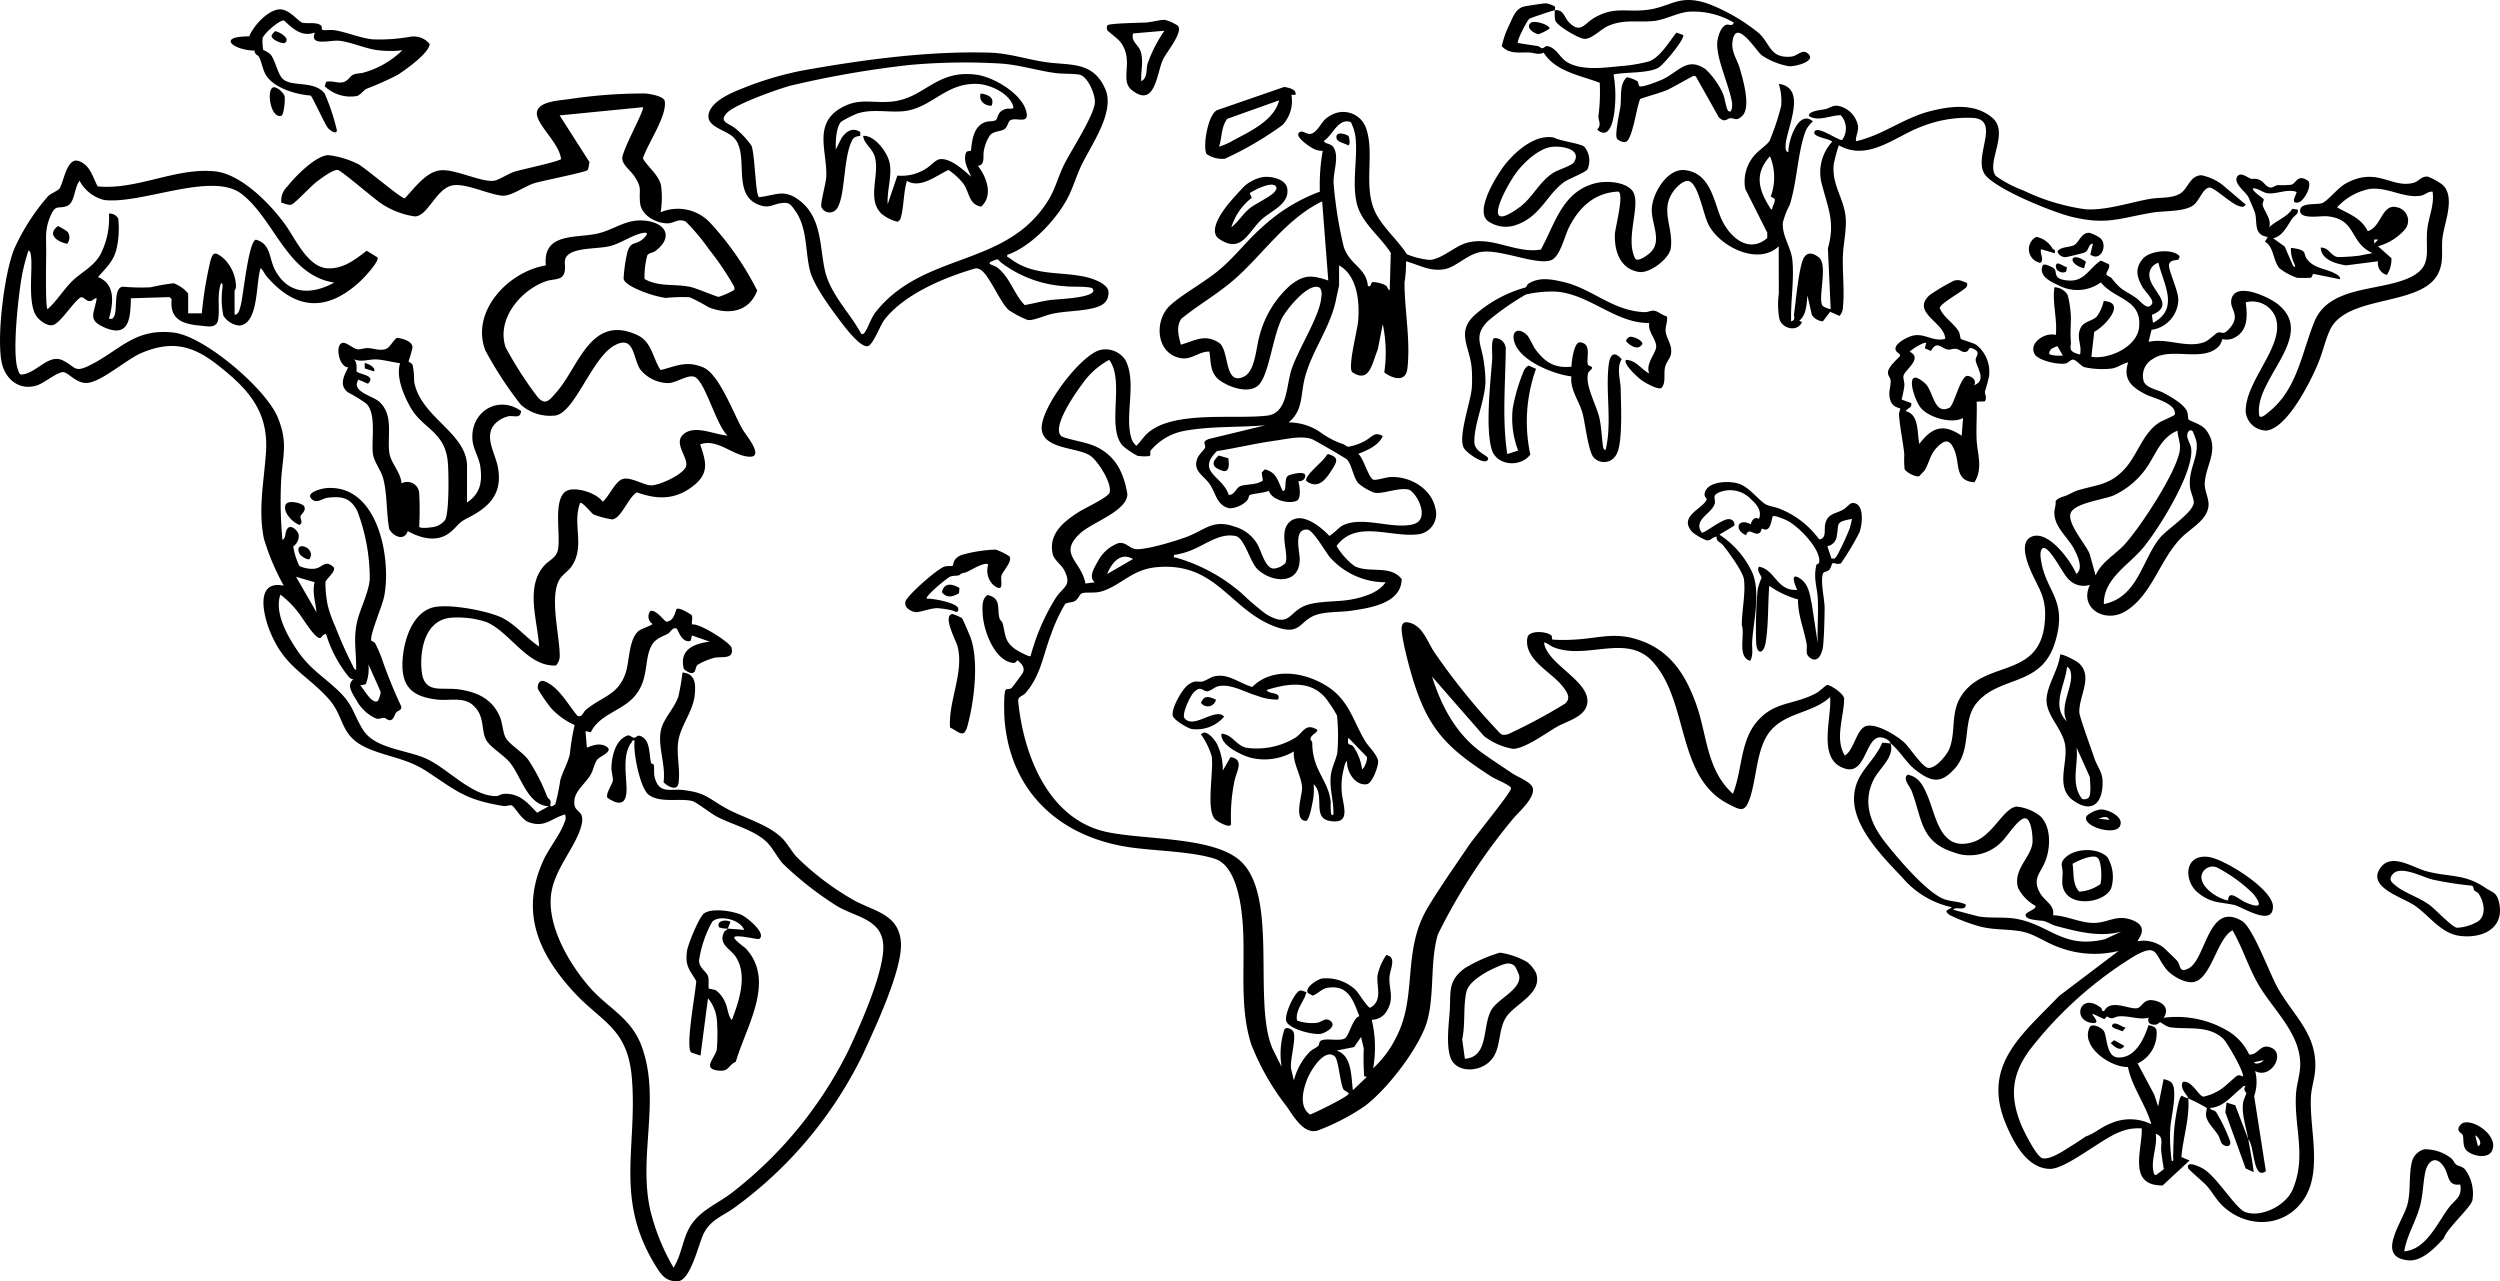 <?xml version="1.0" encoding="UTF-8"?> <svg xmlns="http://www.w3.org/2000/svg" xmlns:xlink="http://www.w3.org/1999/xlink" width="300" height="153.752" viewBox="0 0 300 153.752"><defs><clipPath id="clip-path"><rect id="Rectangle_692" data-name="Rectangle 692" width="300" height="153.752" fill="none"></rect></clipPath></defs><g id="Groupe_913" data-name="Groupe 913" transform="translate(37 25)"><g id="Groupe_912" data-name="Groupe 912" transform="translate(-37 -25)" clip-path="url(#clip-path)"><path id="Tracé_1070" data-name="Tracé 1070" d="M1489.187,197.09c-.09-.074-.149-.289-.328-.4-2.8-1.78-2.313,4.206-5.085,3.439-3.539-.979-1.633-6.056-1.878-8.606-2.071,1.928-5.252,1.823-7.124,4.017-1.758,2.06-1.643,5.737-2.551,8.263-.583,1.621-1.115,1.27-2.512.56-6.3-3.2-4.707-12.275-9.113-17.1-3.118-3.417-7.922-.144-11.878-1.721-.428-.171-.718-.5-1.149-.57.306,2.632,5.691,4.67,5.173,7.379-.3,1.58-2.42,2.046-3.646,2.751-1.3.748-3.8,2.595-5.23,2.635a7.822,7.822,0,0,1-3.509-1.54l-6.223-7.129c1.1,3.519,2.873,6.873,5.912,9.079,1.174.852,2.494,1.7,3.7,2.523.644.441,2.328,1.059,2.48,1.79.253,1.214-1.688,2.829-2.426,3.734a70.121,70.121,0,0,0-8.968,13.807c-.964,3.265-.385,7.157-1.273,10.361-.878,3.17-4.9,8.358-7.568,10.291a26.443,26.443,0,0,1-5.621,2.9c-1.7.458-2.892-1.814-3.743-2.985a29.435,29.435,0,0,1-4.21-7.423c-1.527-4.852-.571-10.153-1.065-15.156-.215-2.179-.859-6.269-3.27-7.053-2.841-.924-7.325-.939-10.387-1.411-8.277-1.274-14.083-6.6-14.851-15.134-.052-.581-.163-3.554.159-3.775.16-.109.446.011.672-.184.109-.094,1.338-1.754,1.378-1.865.237-.663-.2-1.046-.657-1.464l-.349.33c-2.348-.054-3.725-3.835-3.833-5.813-.043-.789-.156-1.88.578-2.344,1.7.4,1.107,1.587,1.434,2.789.059.218.314.387.374.609.374,1.379.193,2.144,1.5,3.09.243.176,1.695.986,1.856.846a25.69,25.69,0,0,1,3.048-7.031c.911-1.339,1.953-1.412.978-3.3-.322-.624-1.211-1.212-1.368-1.909-.558-2.475,1.382-3.952,3.192-5.1.634-.4,3.465-1.726,3.63-2.278.325-1.085-1.346-3.722-2.265-4.395-1.448-1.061-5.6-.758-5.873-3.152-.278-2.468,4.562-8.846,6.925-9.549a2.84,2.84,0,0,1,3.1,1.171c1.41,2.606-.087,6.566.7,9.293a1.9,1.9,0,0,0,.626,1.01c.486-.463.807-1.014,1.307-1.476,3.055-2.813,10.475-1.665,14.4-2.145,2.469-.3,2.26-3.6,2.928-5.592.816-2.436,3.47-6.5,3.57-8.722a1.407,1.407,0,0,0-.16-1c-1.257-.88-3.991,2.543-4.52,3.53-1.157,2.162-1.6,6.9-2.858,8.12-1.144,1.11-3.537.263-4.675-.581-1.171-.869-1.025-2.136-1.231-3.44-1.309-.016-2.128,1.044-3.484.78-2.967-.577-3.166-4.583-1.188-6.354,1.632-1.462,4.151-2.761,5.987-4.336s3.227-3.445,5-5a20.815,20.815,0,0,1,6.943-4.281,23.509,23.509,0,0,1,.345-4.9,2.22,2.22,0,0,1-1.024-.207c-.435-.2-2.479-1.521-1.768-2.012.561-.387,1.009.712,1.914-.135.765-.716.787-1.4,2.018-2a2.92,2.92,0,0,1,3.985,1.434c1.227,3.064-.375,7.2,1.236,10.4.858,1.707,2.7,3.3,3.746,4.938a9.557,9.557,0,0,0,2.731.675c1.421-.1,2.893-1.541,4.252-1.987,3.1-1.019,6,1.271,9.089.743,1.7-3.082,2.546-6.913,6.484-7.946,1.264-.332,3.407-.227,4.377.753,1.4,1.416-.845,5.69.441,8.242.266.527,1.445-.343,1.758-.617,1.544-1.354.248-3.425.244-5.165-.005-1.892,1.825-5.041,3.977-4.8,2.961.337,3.41,3.453,4.261,5.583.9,2.259,3.269,4.573,5.617,2.578l.006-.658-2.636-5.234a4.807,4.807,0,0,1,1-3.927c.433-.586,1.689-1.433,1.913-1.856a29.7,29.7,0,0,0,1.392-4.178,6.994,6.994,0,0,0-.284-2.66c3.922.561.188,6.6.9,8.031.038.076.214.207.247.161-.028-1.359,1.224-5.181,2.948-3.687a3.193,3.193,0,0,0-1.029,1.589c-.831,2.576-.892,5.684-1.747,8.412a9.447,9.447,0,0,0-.828,2.125c-.137,1.631,1,2.956,1.146,4.589.217,2.418-.235,4.872-.16,7.289.618-.216.3-.536.351-.877.211-1.429.58-5.829,1.211-6.816.467-.731,1.187-.455,1.773.016,1.156.927-.223,5.113.474,5.835a2.39,2.39,0,0,0,.94.368l-.334-7.3c.882-3.052.035-4.8-.674-7.5a5.438,5.438,0,0,1,1.169-5.269c0-.333-2.254-.548-2.126-1.144.212-.987,2.829,1,3.341.912a2.353,2.353,0,0,0-.173-2.975c-1.238.015-2.731.817-3.826.092,0-.628,1.419-.681,1.969-.817.721-.178.929-.572,1.806-.334a3.034,3.034,0,0,1,2.119,2.313c.1.7-.287,1.219-.238,1.873,3.181-.708,5.693-2.777,8.858-3.595,2.487-.643,5.431-1.006,7.528.8,2.065,1.783-.828,5.393.4,6.97a14.471,14.471,0,0,0,3.334,1.746,24.853,24.853,0,0,0,7.423,2.243c2.457.165,5.288-.81,7.728-1.242,1.191-.211,2.768-.024,3.722-.7.9-.643,1.093-2.085,2.461-2.143a6.507,6.507,0,0,1,2.492,1.121l2.828,2.411c-.285.393-.569.25-.939.122-.835-.287-2.878-2.194-3.386-2.171-.833.038-1.224,1.6-1.982,2.134-1.119.791-3.455.631-4.869.866-3.933.654-5.457,1.52-9.633.527-2.318-.551-8.951-3.238-10.409-4.993-1.671-2.011,1.915-6.612-1.464-6.893a14.871,14.871,0,0,0-6.312,1.074c-3.111,1.181-6.361,4.186-9.831,2.209a17.537,17.537,0,0,0-.611,2.257c-.275,2.525,1.276,4.152,1.435,6.5.1,1.537-.3,3.088-.342,4.588-.059,1.92.209,4.224.006,6.069a1.6,1.6,0,0,1-.408,1.062l-1.125-.5-.868,1.146a1.705,1.705,0,0,1-1.327-.764l-.53-2.335c-.113,1.053-.1,2.306-.984,3.031l.328.16c-.555,1.253-2.4.811-2.716-.4a9.738,9.738,0,0,1-.064-3.035c0-1.886-.015-3.775-.008-5.66-2.464,2.361-7.015.055-8.384-2.51-.665-1.246-1.152-4.445-2.171-5.2-.666-.494-1.672.551-2.059,1.077-1.7,2.312.016,4.363-.343,6.866-.182,1.268-2.505,3.035-3.792,2.851-2.251-.322-2.976-2.467-2.919-4.482.021-.765,1.178-4.993.391-5.165-2.83.145-4.649,1.859-5.88,4.264-.554,1.083-1.08,3.637-2.231,3.994-1.756.546-5.73-1.251-8.091-1.044-1.851.163-3.192,1.906-4.759,2.122-1.733.239-2.913-.547-4.491-.968a13.859,13.859,0,0,1-.179,2.538c0,3.379.737,6.938.346,10.327-.2,1.729-1.812,1.2-2.774.464a16.584,16.584,0,0,0-.181-5.792l-.607,3.076c-.652,1.467-.931,4.161-3.084,2.664-.5-.731.65-5.005.741-6.154.182-2.29-.1-5.391-2.292-6.633v2.376c0,.085-.283,1.285-.347,1.619-.66,3.465-2.964,6.253-3.8,9.638-.473,1.917-.174,3.815-1.917,5.209a6.733,6.733,0,0,1,3.817,1.182,9.934,9.934,0,0,0,2.687,1.406c.212.057.42.295.661.334a6.354,6.354,0,0,0,1.905-.65c.966-.486,1.214-1.241,2.236-.629-.5,1.126-1.857,1.71-2.949,2.129.649.472,1.28,3.071,1.883,3.116.449.034,1.426-.3,1.969-.33,2.32-.136,4.91,1.336,5.414,3.756a2.463,2.463,0,0,1-2.139,3.123c-3.266.372-7.406-1.78-9.722,1.391a8.274,8.274,0,0,0,2.152,2.41c1.78.912,4.271-.2,5.66,1.558-.041,2.9-3.712,3.451-5.982,3.789-1.274.19-2.81.117-4,.427-2.389.625-1.936,2.711-5.231,1.481-5.423-2.024-7.043-7.764-14.173-7.122-2.959.267-4.118,2.052-6.478,2.862-.98.337-1.906.068-2.51.276-.266.091-.451.72-.866.937-.387.2-.84.121-1.14.335a19.894,19.894,0,0,0-1.667,3.577c-1,2.571-1.258,5.067-3.148,7.175-.252.281-.794.349-.832.82.6,6.375,3.52,14.151,10.459,15.755,4.337,1,12.586.551,16,3.33,4.961,4.032,1.592,17.192,4.1,22.768l1.061,2.132a9.589,9.589,0,0,1,.326-4.467c.214-.418.92-.054,1.068.21.43.769-.448,3.5-.25,4.511l.331,1.384a7.537,7.537,0,0,1,1.888-3.438c.254-.264.754-.46,1.016-.705.146-.136.123-.444.248-.568.487-.486,2.321.063,2.968-.354.522-.336.941-2.455,1.734-2.654-.749-1.926-1.317-3.807-3.827-3.41-.694.11-1.149.721-1.781.941l-.573-.327c-.395-.671,1.147-1.628,1.726-1.733a5.123,5.123,0,0,1,3.98,1.35c.423.389,1.471,2.236,1.807,2.151,1.529-.912.678-2.584.854-3.907a6.98,6.98,0,0,1,1.039-2.405c1.334.216.423,1.742.385,2.686-.058,1.455.592,2.494-.286,3.97a2.113,2.113,0,0,1-1.839,1.115,14.266,14.266,0,0,1,.168,5.814,12.315,12.315,0,0,0,2.705-3.6c2.664-4.952.74-10.366,3.778-15.556,1.348-2.3,3.413-5.222,4.947-7.506.679-1.011,5.049-6.359,5.1-6.872.022-.23-.1-.253-.25-.361-.571-.411-1.564-.761-2.242-1.2-5.322-3.446-7.51-5.7-9.37-11.93-.338-1.129-1.4-5.025-1.229-5.972.069-.389.264-.568.657-.518,1.808.228,2.379,2.3,3.271,3.626a78.851,78.851,0,0,0,7.457,9.256c.546.566.53.742,1.363.543a64.638,64.638,0,0,0,6.832-3.656c.767-.652.26-1.376-.251-2.046-1.326-1.739-4.75-3.279-4.251-5.9.171-.9,2.3-.747,2.842-.263.182.162.019.467.194.516a20.519,20.519,0,0,0,2.773-.013c2.519-.14,4.438-.826,7-.116,4.116,1.14,6.087,4.084,7.46,7.942,1.306,3.673,1.209,7.821,4.384,10.69,1.094-2.685.871-6.08,2.707-8.434,2.168-2.779,4.655-2.139,7.422-3.72.256-.146,1.058-.9,1.174-.907.378-.031,2.071,1.059,2.05,1.687-.04,2.193-1.15,4.806.083,6.783,1.091-.639,1.4-3.171,2.532-3.529,1.247-.4,3.784,1.176,4.684,2.051.562.546,2.112,2.893,2.785,2.961.909.091,2.265-1.548,2.564-2.35.825-2.215.012-4.421,1.609-6.584,2.981-4.039,9.3-1.808,9.828-8.687.233-3.039-.818-3.871-1.828-6.359-.418-1.031-1.2-3.285.346-3.807,1.971-.665,4.595,2.928,5.255,4.516.864-.633.184-2.075-.189-2.843-.74-1.521-2.41-2.683-2.447-4.445-.009-.4.2-1.079.154-1.283-.094-.385.726-.669,1.083-.77.411-.117,1.027-.524,1.6-.7,2.382-.711,3.9-.636,5.691-2.666,1.513-1.713,2.075-4.164,4.046-5.457.29-.19,1.846-.837,1.871-.95.288-1.362-2.566-1.974-3.461-2.428-1.669-.847-2.8-1.788-2.123-3.856-.7.17-1.207.614-1.957.745a10.068,10.068,0,0,1-3.3-.162c-.409-.126-.982-.911-1.383-.91-.267,0-.525.379-.852.457-.864.2-3.3-.342-3.734-1.114-.755-1.359,1.3-2.68,2.539-2.293.208-1.917-.447-3.886-.158-5.731a1.923,1.923,0,0,1,1.588.94,12.369,12.369,0,0,1,.378,2.571c.02,1.107-.093,1.783,0,2.964.059.748-.425,1.164.9,1.544.3.087.218-.045.243-.241.117-.937-.495-1.829.034-2.912.375-.768,1.38-.8,1.929-1.348a4.8,4.8,0,0,0,.835-1.869c2.812.152.11,3.073-1.138,3.7l-.339,2.992c2.075.361,5.466-1.174,5.72-3.508.375-3.441-2.93-3.324-4.582-5.42a4.782,4.782,0,0,1-5.089.344c-.961-.432-2.427-1.12-1.885-2.385.142-.32,1.27.278,1.357.372.427.46-.16,1.157,1.307,1.4,2.332.38,2.715-1.295,4.31-2.351l.956.444c.23.363-.347.98-.3,1.193s.493.3.649.5c1.241,1.585,1.473,1.329,3,2.408.439.311,1.333,1.6,1.838.627.238-.457-.848-1.469-1.142-1.979-.682-1.188-.951-2.222.013-3.384.8-.966,3.361-1.265,4.316-.448.245.21.035.3-.034.54-.421.074-1.041.063-1.121.607-.091.62,1.071,2.982,1.116,4.144a3.723,3.723,0,0,1-3.21,3.663l-.355,1.446c2.187-.514,4.539.8,6.673.039.558-.2,1.4-1.1,1.634-1.158.539-.133.606.383,1.358-.439,1.443-1.576.119-2.318.246-3.379.289-2.423,4.4-.513,5.544.377,4.864,3.781-2.818,9.035-2.186,13.328.094.635.959-.2,1.226-.416,3.374-2.727,3.9-7.138,5.415-10.806,1.756-4.253,7.62-3.6,11.217-5.168,3.005-1.31,2.082-3.057,2.3-5.729.128-1.569.9-3.042.652-4.672-.545-.06-.9.4-1.4.481-2.116.339-3.984-1.092-6.2-.8a7.153,7.153,0,0,0-3.861,2.2c1.447.814,2.886,1.26,3.681,2.857,1.666-.5,1.681-3.369,3.531-2.862a1.645,1.645,0,0,1,.814,2.789,6.709,6.709,0,0,1-3.113,1.887l1.61,1.423a3.489,3.489,0,0,1-.544,2.012,1.446,1.446,0,0,1-1.068-1.634l-3.849.491c-1.223-.209-2.931-.656-3.03-2.129.943-.075,1.192.995,2.056,1.136a25.25,25.25,0,0,0,2.593-.174l1.575-.306c-2.848-1.276-1.846-4.1-5.491-4.424-.761-.067-3.312.437-3.2-.732.089-.937,1.982-.622,2.622-.835s1.914-1.851,2.871-2.373c3.766-2.053,5.466.635,8.12-.073.611-.163.932-.817,1.7-.741a6.816,6.816,0,0,1,1.846,1.036c1.513,1.557.08,4.625-.088,6.438-.131,1.411.179,2.607-.43,3.994-1.856,4.222-11.026,2.577-13.058,6.932-.557,1.193-.883,2.712-1.415,3.992-.881,2.123-3.672,7.772-6.188,8.078a2.5,2.5,0,0,1-2.509-2.223c-.116-3.818,4.968-8.14,3.509-11.538a3,3,0,0,0-3.508-1.621c.236,1.725.281,3.587-1.618,4.364a2.16,2.16,0,0,1-1.176.045,3.274,3.274,0,0,1-.332.74c-1.811,2.176-5.848.122-8.022,1.645a2.306,2.306,0,0,0-1.121,2.577c.2.893,1.687,1.1,2.429,1.5.859.466,2.471,1.352,2.817,2.262.109.287.094.84.153.913.182.222,1.6.543,2.172,1.349,1.663,2.326-.219,4.207-.217,6.479,0,.713.443,1.619.457,2.294.036,1.814-1.977,2.835-3.1,3.913-2.753,2.645-3.615,7.024-6.894,9-2.426,1.461-5.582-.36-4.246-3.179a2.487,2.487,0,0,1-2.542-.654c-.673-.582-2.282-4.014-3.105-3.771-.4.328-.284,1.055-.211,1.517.606,3.813,3.227,4.7,1.681,9.788-1.63,5.361-6.539,3.969-9.341,7.208-1.927,2.226-.556,5.55-2.7,7.952-1.65,1.85-2.79,1.633-4.645.214-1.2-.916-1.857-2.257-3.059-3.249.489,1.675-1.292,2.936-2,4.312-1.407,2.746-.412,5.315,1.346,7.562,1.439,1.84,5.008,6.075,7.092,6.835.851.311,1.74.249,2.57.627a.373.373,0,0,1-.274.461c-.356.113-1.046-.161-1.2.19l3.047.8c1.4.226,2.974.042,4.333.254,4.117.644,5.713,3.7,10.812,2.472l1.959-.906c-2.609.7-5.219,0-7.772-.667-.525-.138-1.024-.467-1.523-.607-.322-.09-2.321-.074-2.172-.771.076-.354,1.422-.673,1.144-1.067a5.058,5.058,0,0,1-2.054-2.126c-.651-2.181,1.476-3.6,1.713-5.346.084-.622-.09-3-.879-3.019s-2.178,2.218-2.785,2.795a5.372,5.372,0,0,1-5.864,1.262c-3.949-1.28-3.7-4.047-4.96-7.328-.25-.652-1.119-1.442-.484-1.969,1.3.28,1.779,1.17,2.286,2.3,1.158,2.572,1.522,6.983,5.492,5.813,2.413-.711,3.606-3.952,5.238-4.279a5.4,5.4,0,0,1,2.9,1.143c1.3,1.265,1.241,3.628.677,5.229-.552,1.57-1.729,2.236-.685,4.036.556.958,1.778,1.43,1.542,2.636,1.631.044,3.234.918,4.86.92,1.747,0,2.754-1.058,4.639-.343,2.238.848.533,2.435.658,2.535a3.971,3.971,0,0,1,3,.685c.189.13,1.625,1.524,1.754,1.687.431.545.178,1.511,1.366.884,2.109-1.113,2.32-8.1,6.388-5.688,1.338.792,3.328,6.351,4.338,8.115,1.909,3.334,4.758,5.54,4.449,9.8-.072.989-.434,2.095-.5,3.109-.231,3.78,1.379,8.786-.744,12.2-2.216,3.564-6.838,3.787-9.822,1-.751-.7-1.288-1.71-1.96-2.464-.343-.385-2.152-1.92-2.2-2.063-.328-1.034,1.421-.183,1.776.028,1.707,1.013,3.92,4.827,5.1,5.225,1.961.662,4.832-.819,5.643-2.7,1.715-3.978.143-7.554.414-11.547.071-1.04.46-2.238.5-3.272.138-3.923-3.322-6.788-5.114-9.973-1.153-2.05-1.834-4.3-3.007-6.337-1.863.987-2.521,5.731-4.621,6.2-1.031.228-2.679-.732-3.322-1.526-1.445-1.785-.991-3.143-3.755-1.625a46.761,46.761,0,0,0-12.7,11.388c-2.143,2.973-2.329,5.584-.944,8.944.312.758,1.853,3.872,2.577,3.988,1.087.174,2.924-1.223,3.853-1.753l1.3-.872c1.024-.336,1.836-1.11,2.837-1.5a5.772,5.772,0,0,1,5.027.028c-.687-2.408-2.324-4.462-2.8-6.867-2.06.079-5.687-2.405-4.616-4.723.288-.624,1.44.01,1.692.357.454.625.262,3.133,1.707,3.222,2.095.128,3.158-2.259,3.684-3.878.781.177,1.032.317.972,1.135a3.97,3.97,0,0,1-2.278,3.464l1.994,3.741.465,1.42.656-3.276a2.269,2.269,0,0,1,.882.345c.906.793,0,4.234-.072,5.465a19.354,19.354,0,0,0,.172,4.02c.285.039.155-.373.162-.571.041-1.156.046-2.464.166-3.6.053-.512.463-3.645.9-3.669a2.2,2.2,0,0,0,.74.308c-.1-.465-1.033-1.079-.655-1.966,1.086-.269,1.928,1.759,2.5,1.765a6.089,6.089,0,0,0,1.97-.815c.626-.361,1.782-1.563,2.087-1.7.282-.125.4.01.647.091.291-.314-1.848-4.042-2.31-4.488-1.8-1.738-4.362-1.094-6.443-1.421-.435-.068-1.064-.593-1.155-.591s-.292.249-.5.276c-.627.078-1.066-.159-.892-.821-1.146.276-2.25-.239-3.526-.169-.6.033-.781.5-1.468,0l-.316.343-1.406-.661c-.158.156,1.13,1.241-.041,1.117-2.486-.265-1.5-3.776,1.021-1.844.191.146.073.508.411.4.78-1.463,2.911-.19,3.926-.325.632-.084.721-1.128,1.931-.955,1.149.165,2.046.951,1.272,2.1a12.019,12.019,0,0,1,7.483,1.449,6.51,6.51,0,0,1,2.783,2.96c.969.1,1.293-1.1,2.227-.939,2.4.4.534,4.009-1.513,2.922a5.077,5.077,0,0,1-.116,3l1.407,9.014c-1.575,1.158-1.341-3.069-2.112-3.824.23,1.306.5,2.613.654,3.932l-.963-.428-2.442-6.741.144-1.172,1.042.32,1.564,4.089c-.252-1.429-.828-3.039-.613-4.463a7.914,7.914,0,0,1,.387-1.026c-.009-.183-.473-.461-.1-.9-.282-.074-.328.113-.493.243-1.132.892-2.182,2.31-3.766,2.379.066.3.474.22.73.5a21.1,21.1,0,0,1,1.7,3.558c.082.731-.7.615-1.028.194-.165-.21-.243-.7-.451-1.023-.472-.726-1.336-1.487-1.438-2.346-.035-.294.14-.786.082-.89a23.443,23.443,0,0,0-2.217-1.138,8.411,8.411,0,0,1,0,1.555c-.125,1.816-.668,3.667-.818,5.488l.98.41-3.233,3c-4.231.02-2.444-4.2-2.5-6.846a5.807,5.807,0,0,0-2.734.463c-2.117.818-6.4,4.434-8.3,4.392-2.7-.06-4.282-3.056-5.216-5.235-3.073-7.166,1.864-10.841,6.332-15.517l7.131-5.4a12.048,12.048,0,0,1-7.293-.49c-1.293-.462-2.62-1.386-3.845-1.726-1.648-.458-3.571-.239-5.374-.688a20.826,20.826,0,0,1-3.7-1.381c-.158-.1-.488-.317-.433-.547l.654-.41a10.762,10.762,0,0,1-5.982-3.6c-2.33-2.443-5.867-6.019-5.769-9.542.083-3.017,2.334-4.112,3.388-6.611Zm-60.135-54.4.131-4.471c-1.248-1.968-3.608-3.671-4.11-6.048-.552-2.618.163-5.352-.133-7.9a5.783,5.783,0,0,0-.552-1.742c-1.52-.556-2.179,1.594-3.2,2.218-.124.358.758.324,1.066.736.848,1.136-.076,3.185.077,4.511a49.306,49.306,0,0,0,1.2,7.485c.714,2.22,2.7,2.479,2.9,4.716.462.156.29-.383.591-.48a3.834,3.834,0,0,1,1.533.4c.295.2.219.539.495.568m46.183-10.95-.456-.283a6.632,6.632,0,0,0-.092-4.823c-1.959,2.143-1.331,4.1.08,6.309.208.214.181-.1.24-.251.085-.215.349-.76.229-.952m-53.555,9.8-.735-9.5c-4.349,2.128-7.007,6.267-10.492,9.334-2,1.758-4.333,3.075-6.395,4.747-.676.975-.324,2.087-.071,3.123,1.684-.472,2.88-1.339,4.572-.232,1.3.85.575,5.188,2.963,4.082,1.4-.65,1.47-3.4,1.885-4.833a12.227,12.227,0,0,1,3.7-6.131c1.686-1.327,2.583-1.247,4.573-.588m126-4.913h-.491v.491Zm-26.381,2.785a1.5,1.5,0,0,0-1.089,1.531c.058,1.8,3.3,3.517.3,4.723l.138.954c3.221-1.693,1.24-4.667.652-7.208m-11.469,11.14-.658-1.146c-.465.226-.926.292-.986.888.033.286,1.37.288,1.644.259m-95.688,8.359c-3.272.283-6.771.075-10,.726a6.93,6.93,0,0,0-3.772,2.3c-.133.227.061.541-.14.668a5.529,5.529,0,0,1-1.449-.03,9.274,9.274,0,0,1-1.764-1.2c-2-2.189.283-7.785-1.628-10.312a9.31,9.31,0,0,0-3.266,2.945c-.719.934-3.754,5.257-2.441,6.223.375.275,2.744.7,3.533,1.014a5.994,5.994,0,0,1,3.544,3.174,10.168,10.168,0,0,1,.811,2.77c-.043,2.024-4.21,3.365-5.629,4.661-2.773,2.532.133,3.336.593,6.053l1.132-.152c-.8-.588-.058-1.773.361-2.505a4.563,4.563,0,0,1,2.424-2.174c.829-.224,1.282.491,1.963.672,1.027.273,5.224-1.023,6.391-1.483,2.14-.844,3.07-2.09,5.619-1.189a4.616,4.616,0,0,1,2.768,2.148c.46.8.94,2.953,2.005,2.885a2.288,2.288,0,0,0,1.327-.645c.487-1.018-.787-3.563.406-4.838,1.413-1.51,3.813.421,4.859,1.548.2.035,1.2-1.013,1.551-1.2,2.371-1.253,6,.47,8.509-.175,2.23-.574.341-4-.582-4.179-1.287-.245-3.228.64-4.123.366a6.52,6.52,0,0,1-1.856-1.105c-.627-.735-.8-2.322-1.386-2.874-.174-.165-3.837-2.292-4.144-2.41-1.239-.475-3.028-.035-4.353.148-2.376.327-4.718.892-7.085,1.271-2.572,2.532.765,3.022,1.407,5.255.753.032.839-.871,1.463-1.074.755-.245,1.887-.1,2.639-.649l-.139-.959.375-.389c1.471.4,1.542,1.4,2.134,2.578.607.141.079-1.453.677-1.817.292-.178,1.937-.577,2.032-.06.041.5-.367.751-.828.732.175.557.387,2.1-.2,2.347-1,.425-3-.124-3.334-1.2-.394.233-2.125.355-2.328.53-.061.052-.1.453-.35.714a3.209,3.209,0,0,1-2.02.858c-1.583-.313-1.653-1.88-2.445-2.972-.737-1.017-2.056-1.544-1.4-3.1.176-.419.867-1.041.9-1.209.084-.438-.467-.684.455-1.041Zm99.62,18.021c.617-1.526,2.293-2.468,3.366-3.6,1.843-1.939,6.578-9.092,6.757-11.608.054-.761-.278-1.414-.292-2.161-2,.786-2.595,2.828-3.7,4.41a9.855,9.855,0,0,1-4,3.37c-1.216.5-4.653.9-5.122,2.1s1.753,3.684,2.258,4.866Zm11.617-17.347c-.386-.244-.626.2-.628.569,0,.508.434,1.008.486,1.625.243,2.911-3.859,9.5-5.742,11.791-1.741,2.123-4.812,3.75-4.746,6.8,4.087-.822,4.575-5.313,6.722-7.941.879-1.075,4.054-3.083,4.065-4.263,0-.5-.386-1.261-.448-1.821-.236-2.165,1.086-3.623.763-5.515a8.09,8.09,0,0,0-.472-1.248m-96.816,18.169a8.883,8.883,0,0,1-6.714-3.036c-.525-.626-1.99-3.259-2.7-3.291-1.658-.074-.92,2.543-.9,3.451.088,3.2-3.308,2.993-5.073,1.3-.859-.823-1.564-3.732-2.59-3.964-1.911-.431-3.667,1.054-5.414,1.726a8.8,8.8,0,0,1-2.007.535c-.04.436-.007.265.246.323a20.769,20.769,0,0,1,7.861,4.268,32.7,32.7,0,0,0,2.917,2.491c2.938,1.778,2.69-.321,4.906-1.066,1.531-.515,3.591-.361,5.245-.653,1.461-.259,3.369-.8,4.222-2.084m-30.313-2.785c-1.515-.891-2.579.485-3.11,1.8Zm27.739,62.063a28.567,28.567,0,0,1-.049-3.323l-.324-1.393-.835,1.214-2.115.421c1.88.57,1.749,3.144,1.967,4.754l1.636-1.557c.056-.141-.228-.035-.28-.115m-3.528-2.383c-1.254-1.073-2.948,1.789-3.316,2.747-.508,1.323-1.008,3.295.347,4.235.62-.226,4.651-2.188,4.645-2.517-.138-.252-.532-.317-.65-.536-.374-.7-.593-3.559-1.026-3.93m111.457.453-1.145.243c.179.375,1.039.019,1.145-.243m-11.975,13.082c-.106-.718-.238-1.467-.311-2.19-.082-.814.36-1.781-.655-2.047.215,1.481-.571,3.02-.285,4.465.035.178.087.568.363.449Z" transform="translate(-1262.286 -107.875)"></path><path id="Tracé_1071" data-name="Tracé 1071" d="M79.273,145.259a5.3,5.3,0,0,1,6.066,1.389,35.515,35.515,0,0,1,5.524,8c-.966,2.6-3.469,2.957-5.854,1.992a20.888,20.888,0,0,0-2.251-1.19,19.171,19.171,0,0,0-2.861.089,12.7,12.7,0,0,1-2.352-.611c-.675-.237-2.677-1.014-2.712-1.726a17.89,17.89,0,0,1,.455-3.166c.376-1.219.775-.873,1.585-1.364.314-.19,1.291-1.087.364-.948-1.214.182-2.739,1.254-3.994,1.579-1.4.364-4,.17-5.034,1.028-.664.55-.328,1.121-.422,1.872-.168,1.328-1.241.969-2.274,1.331-3.057,1.07-5.975,4.573-4.833,7.938a44.916,44.916,0,0,0,3.71,5.793c1.02,1.326,1.52.566,2.425-.468,2.648-3.027,4.075-9.353,9.621-6.826,1.811.825,1.846,2.722,2.835,4.222,1.918-.483,3.075-1.158,5.08-.339,1.971.805,3.646,5.552,4.784,7.5.3.522,2.582,3.239.877,3.234-1.971,0-3.892-2.255-5.988-1.481.67,2.028,1.134,3.384-.741,4.91-2.133,1.735-4.344,1.765-6.844.848-1.012.521-1.89,3.172-2.991,3.247a11.351,11.351,0,0,1-2.193-.579c-.327-.175-1.37-1.588-1.648-1.381-.959,2.56.64,5.154-1.012,7.592-.383.565-1.065.969-1.421,1.528-1.264,1.981-.058,6.614-.013,8.985a1.78,1.78,0,0,1-.443,1.385c-3.435.172-5.439-3.964-8.354-5.217a11.158,11.158,0,0,0-4.248-.517c-3.075.28-3.756,3.775-3.523,6.321.264,2.886,2.331,1.987,4.439,2.279,2.2.306,4.015,1.128,4.939,3.254.349.8.356,1.913.718,2.559.442.788,1.972,1.692,2.663,2.58a22.17,22.17,0,0,1,2.286,4.431c.222.482.536.29.409.983-.085.464.521.1.611-.075a26.993,26.993,0,0,0,.574-2.825c.3-1.065.895-2.034,1.147-3.113a27.3,27.3,0,0,1,.578-3.513,8.654,8.654,0,0,1-2.786-1.982,18.958,18.958,0,0,1-1.614-2.332c-.125-.5.179-1.174.781-.939,1.741.681,2.8,2.789,3.963,4.153.585.188.662-.428.978-.7,1.9-1.62,3.955-1.778,4.818-4.522.454-1.445.364-4.024,1.562-4.992.28-.226,1.626-.673,1.629-.825a1.065,1.065,0,0,1-.226-1.568c.757-.13,1.688,1.321,1.918,1.3.8-.065.959-.848,1.175-1.458.173-.426,1.8.6,1.853.692.145.252-.034.8.041,1.108.9-.2,4.561,2.188,4.718,2.746.42,1.49-1.181,1.078-1.982,1.231a7.945,7.945,0,0,0-2.083.866c-.222.231-.2.564-.349.8-.327.513-1.267-.222-1.3-.344-.559-2.312,1.236-3,3.115-3.243l-2.127-.74-.174.651c-1.048.324-1.527-1.373-1.646-1.457-.434-.3-.855.472-.979.543-.723.408-1.543.58-2.025,1.423-.992,1.733-.261,4.124-2.138,6.218-1.512,1.687-4.176,2.114-5.184,4.243l-.635-.15.164,1.966c.1.072,1.409-.787,2.421-.053.76.551-.881,1.112-1.191,1.531s-.454,1.21-.737,1.721c-.685,1.238-2.271,2.175-1.967,3.76.168.88,1.328.647.769,2.581-.69,2.387-2.879,4.727-3.484,7.493-.859,3.93,1.932,8.739,4.43,11.643,2.3,2.669,5.068,3.694,6.355,7.245,2.3,6.343-.464,13.108,1.02,19.625a25.654,25.654,0,0,0,2.787,6.88c.84-1.324,1.046-2.979,1.688-4.373,1.066-2.311,3.224-3.074,5.163-4.5a49.106,49.106,0,0,0,14.231-17.392c1.36-2.938,4.373-9.61,4.066-12.643-.3-2.991-3.434-3.179-5.62-4.539a40.192,40.192,0,0,1-6.423-5.046c-.659-.749-1.2-1.86-1.884-2.54-1.534-1.519-4.164-2.1-6.064-3.111-.688-.365-2.427-1.722-2.9-1.848-1.444-.383-3.946.292-5.277-.786-1-.813-1.871-5.117-1.648-6.462-.377-.1-.27.072-.375.206-1.084,1.38-.644,3.84-.6,5.439.056,1.959-.762,2.247-2.283,1.215-.279-.435.585-1.644.636-2.042s-.182-1.047-.163-1.621c.038-1.169.388-2.813,1.393-3.525.9-.636.816-.069,1.338-.028.315.025.3-.46.928-.116,1.04.571.839,2.2,1.1,3.138.038.137.29.11.317.23.1.426-.03.925.115,1.5.521,2.055,1.86,1.347,3.39,1.526,2.779.325,3.016,1,5.179,2.194,2.116,1.17,5.032,1.906,6.729,3.594.617.614,1.125,1.567,1.711,2.222a32.842,32.842,0,0,0,6.59,5.043c2.506,1.5,5.677,1.694,5.943,5.2.244,3.212-3.118,10.322-4.555,13.463a49.369,49.369,0,0,1-15.38,18.374c-1.435,1.05-2.867,1.427-3.735,3.146-.6,1.185-1.561,5.652-3.107,5.71-1.465.055-2.017-.813-2.681-1.894-4.914-7.994-2.159-14.057-2.819-22.413-.49-6.2-3.717-6.741-7.211-10.649-4.166-4.657-6.154-9.53-3.413-15.547.672-1.476,2.025-3.1,2.516-4.537a1.152,1.152,0,0,0,.082-.976c-1.694.473-2.448,1.675-4.426.9-.838-.327-1.591-1.823-1.966-1.975-.245-.1-.621.124-1.019.059-4.556-.741-5.582-1.781-9.152-4.134-2.346-1.546-4.51-1.7-6.952-2.715-3.645-1.513-2.787-3.734-4.91-6.068-2.743-3.015-5.306-3.758-7.044-8.194-.764-1.95-1.692-6.027,1.719-5.324a27.941,27.941,0,0,1-2.386-5.643c-.718-3.534.028-6.959.252-10.415.325-5.007-2.293-7.7-5.983-10.562-2.937-2.276-5.476-2.793-8.984-1.292-1.845.79-4.873,3.552-6.585,3.587-1.254.025-2.191-1.276-2.772-1.3-.7-.034-2.291,1.31-3.156,1.589-2.149.692-3.884-.787-4.263-2.872-.564-3.1.325-10.476,1.518-13.473a25.474,25.474,0,0,1,4.1-6.387c.321-.274,1.167-.677,1.3-.831.539-.631.873-3.895,2.374-3.35,1.371.5,1.643,1.9,2.249,3.035,4.748.455,9.342-2.279,14.061-1.807,3.152.316,6.63,3.892,8.409,6.337,1.283,1.763,2.736,5.22,5.19,5.305,1.816.063,3.281-1.068,4.619-2.114l1.292.792c.289.456-1.64,2.484-2.057,2.87-3.96,3.67-7.7,3.518-11.228-.574-.276-.321-.419-.772-.734-.984-.587,1.684-.187,6.7-2.562,6.875a2.558,2.558,0,0,1-1.9-1.184,9.921,9.921,0,0,1-.119-3.313c0-.187.107-.619-.167-.576-.506,1.373-.13,3.019-.34,4.331-.184,1.15-1.28.828-2.2.746-2.056-.183-3.65-.743-3.383-3.17l-.247-.249-4.647.143c-.054,2.279-.154,4.786-3.113,3.524-2.136-.911-1.294-1.629-.983-3.522-.379-.026-.457.355-.886.331-.457-.025-.728-.6-1.076-.425-.907.6-2.356,3.019-3.275,3.3-.6.184-1.414-.4-1.814-.828-1.3-1.378-.662-5.329-.815-7.213-.016-.2-.061-.876-.324-.9a22.411,22.411,0,0,0-.769,2.918c-.429,2.295-1.234,9.446-.5,11.372.076.2.143.538.38.592,1.787-.055,3.257-2.543,4.992-1.7,1.678.813,1.3,1.614,3.54.446,3.461-1.808,5.205-4.318,9.786-3.778,3.7.436,11.047,6.733,12.468,10.144,1.336,3.207.535,4.76.406,7.937a50.493,50.493,0,0,0,.172,6.806c.536-.306.2-1.094.732-1.491.4-.3,1.193.436,1.225.926a1.5,1.5,0,0,1-.659,1.328,8.033,8.033,0,0,0,.738,2.362,3.6,3.6,0,0,0,1.816.322c.95-.1,1.257-1.161,2.3-.172.306.48-.912,1.4-.994,1.783a14.051,14.051,0,0,0,.289,2.844,16.657,16.657,0,0,0,.909,2.532,52.489,52.489,0,0,0,2.24,4.97c.044.067.205.218.245.163.045-1.929-.319-3.512.05-5.44.347-1.811,1.447-3.645,1.587-5.458a22.85,22.85,0,0,0-1.5-8.161c-.816-1.553-1.8-1.778-3.494-1.586-.806.091-1.319.773-1.969.167-.83-.773,1.171-1.274,1.8-1.319,6.157-.44,7.767,8.425,6.9,12.958-.234,1.218-1.655,4.39-1.569,5.3.011.118.351.165.474.359a14.154,14.154,0,0,1,.756,1.707,58.922,58.922,0,0,0,2.31,5.732c.3.6-.369.643-.537.868-.219.292-.3.934-.783.934-.253,0-.464-.259-.679-.282-.272-.029-.533.186-.92.088a4.925,4.925,0,0,1-2.387-2.213c-.473-.789-1.248-1.846-.36-2.5a.85.85,0,0,1-.582-.322,15.155,15.155,0,0,1-2.7-5.088c-.357-.114-.53.44-.733.453-.641.042-2.058-2.383-2.546-2.989a10.982,10.982,0,0,0-2.208-2.216c-.741,2.143.815,4.908,2.012,6.672,1.489,2.195,2.975,3.025,4.791,4.712,1.953,1.813,1.858,2.773,3.079,4.786,1.416,2.334,5.212,2.423,7.627,3.514,2.556,1.155,5.54,4.575,8.45,4.484.264-.008.485-.252.91-.267,1.86-.065,2.782,1.061,3.934,2.268l1.394-.772c-2.5-.141-3.235-3.416-4.587-5.163-.72-.93-2.354-1.872-2.861-2.71-.758-1.252-.1-2.874-1.638-4.261-1.139-1.024-2.852-.511-4.25-.666-3.118-.346-4.411-1.616-4.193-4.814.154-2.253,1.088-5.409,3.466-6.2,1.786-.595,6.824.342,8.545,1.229,1.594.822,2.876,2.43,4.369,3.412-.172-3.095-1.717-7.18.653-9.753.564-.612,1.417-.908,1.605-1.836.354-1.74-.561-5.639.787-6.914.932-.882,3.886.037,4.576,1.132.763-.589,1.538-2.562,2.5-2.755.94-.189,2.39.725,3.257.786.931.066,3.959-1.3,4.256-2.283.331-1.1-1.768-2.928-.092-4.014,1.39-.9,3.6.24,5.073.323-1.354-1.244-2.575-6.14-3.838-6.976-.774-.513-2.273.674-3.288.679a4.367,4.367,0,0,1-3.394-1.7c-.861-1.437-.691-4.121-3.068-2.809-2.675,1.476-4.687,7.91-7.012,8.39a5.3,5.3,0,0,1-4.21-1.285,45.2,45.2,0,0,1-4.27-6.544c-1.766-4.7,2.832-9.463,7.274-10.172-.393-4,3.661-3.226,6.243-3.834,2.021-.475,3.392-1.769,5.635-1.54,2.577.263,3.457,2.011,1.24,3.663-.3.222-.734.167-.951.524a10.027,10.027,0,0,0-.326,2.814c1.768.99,3.545.542,5.514.956.742.156,3.126,1.19,3.387,1.189a9.462,9.462,0,0,0,1.862-.832.578.578,0,0,0-.049-.472,34.924,34.924,0,0,0-2.977-4.4,25.594,25.594,0,0,0-2.758-3.3c-.841-.485-1.414.153-2.144.18-1.344.05-3.183-.908-3.358-2.38-.2-1.647.338-1.763-.748-3.348-.435-.636-1.394-1.314-1.4-2.062,0-1.027,2.741-5.884,2.475-6.145l-9.993.983,3.6,5.628c-.1.241-.1.757-.236.929-.2.262-5.531,1.294-6.436,1.592-1.193.393-2.775,1.59-3.843,1.483-1.647-.165-4.328-1.505-5.906-1.239-2,.337-3.021,3.814-4.6,3.724a9.745,9.745,0,0,1-3.924-1.5c-.866-.552-4.866-4.027-5.281-4.07-.591-.062-2.1,1.092-2.611,1.485-.611.473-2.519,2.512-2.918,2.66-.369.137-.879-.135-1.243-.228a2.313,2.313,0,0,1,.729-1.931c.91-1.178,3.4-3.72,4.917-3.766a11.049,11.049,0,0,1,3.621,1.1c.873.493,5.125,4.117,5.541,4.088,1.161-1.18,2.518-3.19,4.307-3.367,1.764-.175,5.031,1.52,6.466,1.243.531-.1,1.675-.833,2.38-1.067.8-.265,5.375-1.222,5.607-1.524-.177-1.758-2.452-3.691-2.845-5.111-.5-1.791,2.532-1.9,3.766-2.074A60,60,0,0,1,77.394,131c.538.037,2.258.306,2.37.907.327,1.752-2.078,5.156-2.619,6.885.646,1.092,1.859,1.935,2.178,3.221a10.744,10.744,0,0,1-.051,3.246m-56.693,9.75v2.376h1.639a45.163,45.163,0,0,1,1.027-6.264c.324-1.18.6-1.084,1.483-.426a4.794,4.794,0,0,1,1.592,3.5c0,.233-.171.425-.171.484v2.867c.5.046.64-.758.742-1.142.307-1.15.923-7.649,1.814-7.859,1.837.488,1.553,2.281,2.333,3.7,1.606,2.93,4.357,2.928,7.074,1.448-5.675-.856-7.189-7.64-11.14-10.654-3.557-2.714-11.993,1.289-16.474.745a4.614,4.614,0,0,1-2.945-2.3c-.658.76-.55,2.7-1.551,3.037-1.019.348-1.311-.222-1.889,1.06-.761,1.688-.564,2.661-.568,4.334,0,.905-.129,6.755.159,6.97,1.092-.945,1.941-2.37,2.948-3.358,1.126-1.1,2.532-1.7,3.382-3.172a9.555,9.555,0,0,0,1.042-4.939,1.168,1.168,0,0,1,1.115.6,11.091,11.091,0,0,1-.181,3.524c-.35,1.587-1.242,2.321-2.247,3.488,2.139.872,1.826,3.138,1.313,5,.359.034.442.051.618-.281.433-.815-.109-3.339,1-3.564a24.669,24.669,0,0,0,3.377.076,26.065,26.065,0,0,1,2.775-.488,4.23,4.23,0,0,1,1.734,1.228m15.4,38.259c-.109-1.21-.534-2.389-.231-3.613l-2.225-.646ZM45.335,203.9c.065-.04.438-.974.32-1.163L44.21,199.5a4.918,4.918,0,0,1-.321,2.389l-.662.147c.416.387,1.387,2.308,2.108,1.864" transform="translate(0 -119.783)"></path><path id="Tracé_1072" data-name="Tracé 1072" d="M1031.017,97.76c-.093.377.074.269.207.373,2.861,2.257,6.006,1.6,9.166,2.3.871.191,2.752.825,2.761,1.84.012,1.418-1.108,1.77-2.266,2-1.448.287-3.024.27-4.494.585-.8.171-2.309.865-2.957.74a12.319,12.319,0,0,1-2.261-1.191c-1.093-.975-2.414-4.43-3.477-4.883a.918.918,0,0,0-.513-.116c-3.681,1.074-8.486,3.043-10.908,6.142-.564.721-1.389,3.131-2.059,3.2-.982.095-2.969-2.639-3.584-3.459-1.068-1.427-2.928-4.011-3.328-5.684-.564-2.364-.277-5.131-1.81-7.2-.441-.6-.594-.92-1.408-.853-1.309.109-1.633.8-3.115.132-3.089-1.4-.8-6.215-2.9-8.077-.994-.88-3.377-1.247-2.864-2.886.455-1.456,2.689-2.388,3.983-2.9a39.284,39.284,0,0,1,7.052-2.124c7.316-1.321,15.3-2.41,22.727-2.175,2.187.069,4.417.8,6.576,1.124,2.98.444,5.753-.16,7.226,3.261,1.178,2.737-1.671,6.629-2.881,9.154-.626,1.306-1.016,2.743-1.709,4.025-1.393,2.58-4.372,5.732-7.162,6.685m-17.529,9.5c.226.046.27-.009.4-.173.407-.526.736-1.719,1.317-2.452,5.815-7.336,15.748-5.267,20.759-13.486.79-1.295,1.157-2.785,1.8-4.1.853-1.751,3.657-5.977,3.747-7.566.056-.986-.871-3.185-1.9-3.344-.868-.134-2.017-.068-2.92-.194-2.132-.3-4.272-.977-6.412-1.125a72.869,72.869,0,0,0-10.974.164,117.544,117.544,0,0,0-14.245,2.468c-1.545.4-6.724,2.252-7.7,3.282-1.045,1.109.258,1.234,1.03,1.884a10.39,10.39,0,0,1,1.9,2.031c.452,1.071.468,5.913.921,6.206,2.073-.243,3.01-1.05,4.9.426,2.633,2.057,2.362,5.414,2.994,8.312s2.993,5.094,4.378,7.667m16.766-8.578c-.433-.34-.189-.551-1.137-.12-.7.318.32.456.645.7,1.548,1.147,2.027,3.206,3.334,4.537,1.035-.183,2.059-.471,3.1-.611.831-.111,4.953-.222,5.14-1.088.024-.269-.178-.368-.409-.407-.922-.156-2.182-.055-3.111-.166a14.064,14.064,0,0,1-7.565-2.843" transform="translate(-910.128 -67.202)"></path><path id="Tracé_1073" data-name="Tracé 1073" d="M2661.6,393.847a.623.623,0,0,1-.071.486c-.294.443-3.184,1.97-3.2,2.529.411,1.092,1.68,1.807,2.276,2.813.169.284.137.714.263.884.094.127,1.42.43,1.876.745a4.114,4.114,0,0,1,1.491,3.764,17.856,17.856,0,0,1-.49,1.8c-.03.355.3.79-.031,1.2l-.959.022c.055,1.5-.069,3.015-.006,4.514.073,1.737.8,3.476-.259,5.167-2.405-.164-1.725-2.19-2.39-3.829-.57-1.405-1.186-1.346-2.18-.283-.774.827-.879,1.861-1.416,2.687-.025.039-.591.652-.63.676-.345.214-1.657-.479-1.77-.852a11.752,11.752,0,0,1-.033-1.769c-.16-1.539-.542-3.271-.639-4.773-.015-.233.2-.646.148-.71s-.807-.131-1.1-.788c-.463-1.032.008-1.774-.049-2.57-.027-.381-.4-.594-.3-1.115.123-.61,1.033-1.387,1.447-1.847l-.079-.245c-1.459-.785.729-1.961,1.586-2.176,1.4-.351,2.424.777,3.9.377-.05-1.982-4.151-3.139-1.881-5.24a23.682,23.682,0,0,1,2.875-1.713c.694-.231,1,.03,1.623.247m-4.908,7.2c-.237-.191-1.97.918-1.963,1.064,1.59.777-.56,2.14-.753,2.86-.08.3.14.8.1,1.229a12.927,12.927,0,0,1-.334,1.638l1.143.426c.175.578-.441.578-.647.972,1.647.4,1.344,2.619,1.639,3.934,1.512-2.029,2.91-2.476,5.077-.983l.164-2.13c-1.378.75-4.233-.077-5.149-1.322-.841-1.143-1.964-5.054.568-2.862,1.047.907,1.051,3.867,2.945,2.954.552-.266,1.348-3.9,2.18-3.824.534.051,1.149.557.77,1.12,1.64-.589.229-2.22.2-3.06-.014-.411.662-.855-.207-1.278-.691-.337-.59.133-.768.241-.551.332-.856-.182-1.354-.264-.4-.066-.677.133-1.029.076-.732-.119-1.317-1.146-2,.173l-.737-.318Z" transform="translate(-2425.555 -359.896)"></path><path id="Tracé_1074" data-name="Tracé 1074" d="M2386.777,684.079c.915-.083.582-1.128.724-1.811.271-1.3,1.2-1.229,2.172-1.761.349-.19.782-.79,1.114-.792,1.48-.012,1.177,2.61.819,3.544a32.5,32.5,0,0,1-2.21,3.692c-.414.2-.889-.1-.994-.017-.141.112-.188.549-.385.766-.244.27-.68.256-.754.429-.389.907.18,3.083.172,4.232-.009,1.254-.06,3.18-.173,4.414-.081.886-.586,2.309-1.633,1.473-.565-.452-.24-1-.35-1.614-.319-1.793-1.063-3.488-1.039-5.351a11.109,11.109,0,0,1-3.449-1.631c-.176,2.242-.073,4.55-.427,6.779-.221,1.39-1.006,1.523-1.138.193a51.625,51.625,0,0,1,.176-6.561,8.388,8.388,0,0,1,.456-1.346c.039-.266-.645-.856-.294-1.359,1.959.365,2.115,2.951,4.587,2.784-.308-.637-.909-2.178.317-1.38,1.094.712,1.185,1.981,1.438,3.15l.7,4.621c-.073-1.767.1-3.565.008-5.33-.078-1.448-.548-2.434-.165-4.059.032-.138.3-.049.339-.351.186-1.567-2.463-4.243-3.777-4.931-.3-.157-1.565-.715-1.8-.554-.152.426-.233,1.342-.672,1.556-.288.141-.588-.107-.635-.077s-.092.365-.249.49c-.628.5-1.294-.764-1.651.309-1.563-.719-.9-2.134.569-1.308.1-.5.491-.97.986-.654.374-.994-.264-1.718-.979-2.381a3.442,3.442,0,0,0-3.887-.768c-.887.431-.2.775-.5,1.466-.485,1.141-2.525,1.819-1.515,3.32.255.189,2.513-1.728,3.32-1.607a.643.643,0,0,1,.6.78l-1.793,1.073a10.926,10.926,0,0,1,3.736,4.125c1.323,2.338.393,6,.2,8.656-.059.785.185,1.668-.246,2.372-1.593-.509-.584-3.039-1-4.313.008-1.736.461-3.729.266-5.435-.1-.916-1.887-3.367-2.55-4.168-.3-.358-.815-.4-.729-.994-.439.022-.718.494-1.2.449a6.258,6.258,0,0,1-1.746-1.02c-1.676-1.865,1.259-2.761,1.734-3.852.078-.179-.287-.333-.24-.7.207-1.6,3.2-1.653,4.353-1.132,1.232.558,2.2,1.96,3.014,2.393.431.23,1.2.312,1.739.555a10.773,10.773,0,0,1,4.644,3.633m3.928-2.455c-2.028.394-1.532.489-1.812,2.036a1.386,1.386,0,0,1-1.137,1.243l.493,1.472c.468.076.479-.073.688-.377a31.228,31.228,0,0,0,1.509-3.243,8.9,8.9,0,0,0,.26-1.131" transform="translate(-2168.48 -619.355)"></path><path id="Tracé_1075" data-name="Tracé 1075" d="M2116.027,1.227c1.051-.117,1.11.875,1.714,1.481,1.369,1.376,1.815.109,3.032-.586,2.342-1.336,3.727-.665,6.129-.916,3.119-.326,3.872-1.993,7.516-.757a22.471,22.471,0,0,1,6.112,3.556c1.366,1.293,1.3,2.97,3.757,2.8.92-.065,1.416-1.029,2.143-.336.948.9-1.558,1.524-2.3,1.481a8.417,8.417,0,0,1-3.282-1.314c-.663-.5-3.01-4.4-3.482-1.844-.263,1.426.507,2.232.862,3.481.383,1.35,1.355,4.644.25,5.661-.718.661-.835.222-1.409.255-.418.024-.619.606-1.375-.106l-2.713-4.827a.263.263,0,0,0-.3-.145c-.181.018-2.637,1.463-3.225,1.7-1.041.423-2.14.681-3.2,1.064-.435.968-.867,4.518-1.629,5.1-.287.219-1.012-.106-1.156-.342-.292-.481.309-3.105.41-3.854.149-1.115-.156-2.639.764-3.508a3.745,3.745,0,0,1,1.256.467c.18.154.119.475.264.6.259.216,2.274-.585,2.691-.773,2.026-.917,2.995-2.808,5.239-1.26a9.118,9.118,0,0,1,2.107,2.973c.206.49.376,1.675.543,1.914.452.643.6-.4.533-.859-.32-2.08-1.922-5.295-1.77-7.257.049-.645.428-1.946,1.133-2.116.25-.061.711.246.839-.25a9.468,9.468,0,0,0-5.471-1.3c-1.36.151-2.753.965-4.133,1.11-1.947.2-3.667-.259-5.581.646-.771.364-1.9,1.558-2.746,1.5-.673-.046-3.3-1.57-3.5-2.24a5.57,5.57,0,0,1-.033-1.2c-.218.024-2.945.925-3.068,1.03-.3.261-1.558,2.7-1.357,2.9.779.133,1.555.248,2.338.366.2.03.4.251.557.263.239.019.342-.324.708-.238,1.01.237,1.415,1.354,2.24,1.878,1.686,1.069,4.41.72,6.362.517a18.465,18.465,0,0,0,3.52-.577c1.326-.484,2.426-2.362,3.279-3.447l.808.275c.294.412-2.362,3.613-2.984,3.947-1.261.677-3.886.494-5.358.788a15.044,15.044,0,0,1,.172,3.693c-.07,1.164-.457,4.406-2.136,2.931.569-.646.12-1.028.147-1.629a21.8,21.8,0,0,0,.156-3.991c-2.295-.874-5.37-1.369-6.718-3.613-.656.305-1.115.018-1.7-.014-1.2-.065-2.4.25-3.341-.766a11.674,11.674,0,0,1,.938-2.622c.4-.843.753-1.932,1.786-2.147C2112.733.7,2114.7.384,2114.96.4A3.173,3.173,0,0,1,2116,.769c.085.119.021.314.029.458" transform="translate(-1929.433 0)"></path><path id="Tracé_1076" data-name="Tracé 1076" d="M970.116,1281.987c-.285.253,1.155,1.212,1.318,1.384,3.673,3.893.031,9.421-1.169,13.6-1.04.515-.766,1.238-2.182,1.061-1.911-.24-.26-1.561-.108-2.534a21.171,21.171,0,0,0,.016-3.437,4.706,4.706,0,0,0-1.072-2.7l-.9,6.881-1.106-.366c-.75-.6.547-7.308.595-8.573-.808-1.4-1.35-1.8-1.112-3.582.108-.81,1.429-4.049,2.032-4.523.905-.711,3.524-.312,4.57.187.62.3,2.988,2.212,2.073,2.859-.152.108-2.469-.5-2.953-.257m-.82-.984c.651.06,1.316.079,1.966.162-.462-1.265-3.035-1.852-3.843-.974a13.489,13.489,0,0,0-1.575,4.66c.041.948.9,1.286,1.084,1.877.125.4.011,1.379.089,1.468.029.033.631.107.849.216A3.5,3.5,0,0,1,969,1289.9c.307.689.32,1.58.786,2.079.856-2.255,1.918-5.38.466-7.591-.648-.986-2.11-1.478-1.41-2.946.1-.212.3-.212.455-.44a2.731,2.731,0,0,1-1.051-.153c-.364-.812.835-.965,1.374-.658Z" transform="translate(-881.961 -1169.572)"></path><path id="Tracé_1077" data-name="Tracé 1077" d="M2040.418,1338.169a9.583,9.583,0,0,1,3.235,1.114,3.938,3.938,0,0,1,1.1,1.355c.816,2.465-2.577,3.666-3.615,5.308-1.194,1.888-.318,4.537-2.7,5.823-1.34.725-3.411.567-3.965-1.018-.543-1.556-.186-4.019-.085-5.653.139-2.262-.263-3.532,1.815-5.067a18.115,18.115,0,0,1,4.211-1.864m1.8,1.651c-.657-.67-1.5-.2-2.2.091-1.136.472-3.32,1.668-3.621,2.933-.411,1.725-.113,3.943-.513,5.715l.32,2.35c2.876-.222,2.076-3.771,3.135-5.78.747-1.417,3.723-2.544,3.377-4.25a6.384,6.384,0,0,0-.5-1.059" transform="translate(-1860.417 -1223.854)"></path><path id="Tracé_1078" data-name="Tracé 1078" d="M2876.521,919.457c.2-.179,1.961.758,2.214.981,1.824,1.612,0,4,.089,5.96.025.524,1.535,4.671,1.833,5.555.318.944.917,1.522.955,2.66.081,2.488-1.146,4.013-3.506,2.349-2.187-1.542-.673-4.4-.971-6.566-.291-2.122-2.436-3.694-2.235-5.759.167-1.725,1.434-3.437,1.623-5.18m.817,8.029c-1.031-1.9.923-4.336.417-6.069-.053-.184-.206-.447-.414-.484-.219,2.223-1.949,4.636,0,6.554m2.583,9.135c.365-.37.178-1.907.167-2.462l-1.6-3.559c.238,2.074-.754,4.333.653,6.153a.762.762,0,0,0,.78-.133" transform="translate(-2629.303 -840.893)"></path><path id="Tracé_1079" data-name="Tracé 1079" d="M3364.252,1614.174a5.074,5.074,0,0,1,3.247,1.1c.243.213.367.578.577.734.306.226.671.174,1.061.578a4.9,4.9,0,0,1,.886,3.687c-.159.862-3.087,3.4-3.437,4.592-1.033,1.091-2.607,2.8-4.266,2.634-4.052-.394-.56-4.721-.071-6.807.388-1.653.118-3.473.52-5.051a2.063,2.063,0,0,1,1.483-1.468m4.3,4.224c-1.547.229-1.319-1.11-1.933-2.081-.961-1.519-2-.771-2.284.729-.245,1.271-.238,2.5-.58,3.844-.5,1.949-1.6,3.574-1.919,5.535,2.685-.246,3.937-3.384,5.411-5.32.689-.9,1.6-1.215,1.305-2.708" transform="translate(-3073.33 -1476.259)"></path><path id="Tracé_1080" data-name="Tracé 1080" d="M2091.394,192.637a3.435,3.435,0,0,1,1.23,0c.737.42,3.168.705,3.652,1.1a2.615,2.615,0,0,1,.388,2.693c-.282.441-2.241,1.122-2.851,1.573-2.1,1.556-2.832,4.179-5.821,5.157a3.684,3.684,0,0,1-3.269-.491c-1.614-1.2.9-5.216,1.76-6.425,1.052-1.47,3.061-3.327,4.911-3.608m.819,1.146c-1.5.257-3.246,1.892-4.12,3.088-1.257,1.723-4.421,7.637.381,4.15,1.655-1.2,2.4-3.147,4.16-4.2.553-.331,2.135-.811,2.39-1.213,1.053-1.656-1.681-2.022-2.812-1.828" transform="translate(-1906.155 -176.132)"></path><path id="Tracé_1081" data-name="Tracé 1081" d="M3145.231,246.527c.651.47.829-.042,1.351-.1a10.86,10.86,0,0,0,1.6-.042c.624-.185.756-1.379,2.053-.431.426.714-.6,2.449-1.225,2.561-1.11.2-.062-1.126-.22-1.276-1.167-.392-2.406.331-3.506.159-.564-.088-1.153-.645-1.737-.57.078.46,1.246,1.177,1.29,1.257.1.169-.121.475-.1.689.067.644,1.151,1.76.775,2.725.879-.836,2.171-1.226,2.786-2.223l.653.094c.126.557-.416.714-.656,1.063-.611.888-1.142,2.117-2.292,2.379l1.382.991.992,2.285c.338.343.279.1.185-.184a3.894,3.894,0,0,1-.429-1.945c.421.054,1.3.162,1.548.5.148.2.153.554.342.806.9,1.2,2.139,1.122,3.336,1.743.264.137.722.349.671.72l-3.2-.642c-.121,0-.1.387-.338.464-.077.024-1.489.026-1.605.01a7.132,7.132,0,0,1-2.133-1.154c-.779-.9-.655-2.571-1.733-3.186l.329-.569c-1.721-.245-1.227-1.664-1.511-2.833-.054-.224-.7-1.738-.82-1.966-.359-.655-1.9-1.694-1.285-2.509.461-.494,1.128.18,1.634.33.177.053.428-.061.782.051.627.2.755.566,1.087.806" transform="translate(-2873.222 -224.218)"></path><path id="Tracé_1082" data-name="Tracé 1082" d="M1703.863,123.075h-.492a4.21,4.21,0,0,1-1.059,3.61,39.851,39.851,0,0,1-6.927,4.052,3.311,3.311,0,0,1-2.187-.561c-.5-.772.132-4.772,1.27-5.272l8.043-2.783c.523.1,1.5.26,1.351.953m-9.176,6.225a8.223,8.223,0,0,0,1.748-.789c2.036-1.08,4.876-2.4,5.459-4.78l-6.219,2.217c-.743.956-.624,2.252-.988,3.352" transform="translate(-1548.401 -111.69)"></path><path id="Tracé_1083" data-name="Tracé 1083" d="M3352.484,1212.739c.884.593,1.4.52,1.677,1.848.646,3.091-2.109,4.28-4.747,3.928-2.21-.294-3.6-2.357-5.285-3.563-1.5-1.078-5.783-2.2-4.286-4.506,1.3-2,3.89-.15,5.542.3,2.822.771,4.528.265,7.1,1.991m-1.312.33c-.117-.124-.036-.509-.321-.578a41.384,41.384,0,0,1-4.681-.728c-1.27-.311-3.886-1.773-4.81-.62-.527.657-.092.959.435,1.39,1.032.844,2.735,1.353,3.972,2.254.735.537,2.748,2.7,3.319,2.756a5.291,5.291,0,0,0,2.609-.816c.964-.8.618-2.348-.007-3.277-.136-.2-.379-.236-.517-.382" transform="translate(-3054.257 -1106.212)"></path><path id="Tracé_1084" data-name="Tracé 1084" d="M1563.414,28.589c.732.747-1.4,3.244-1.787,4.108-.733,1.613-.924,5.868-3.73,3.624-1.521-1.217.374-3.571-1.4-5.809-.282-.356-1.472-1.254-1.522-1.342a.865.865,0,0,1-.014-.6c.171-.272,4-.309,4.646-.35s1.68-.34,2.283-.315a5.429,5.429,0,0,1,1.525.686m-1.595.615-3.769.325c-.261,1.057.692,1.333.944,2.252.322,1.172-.019,2.3.041,3.483.8-.413.559-1.4.759-2.107a16.583,16.583,0,0,1,2.025-3.954" transform="translate(-1422.087 -25.518)"></path><path id="Tracé_1085" data-name="Tracé 1085" d="M1712.35,248.483c.984-.152,2.8.195,2.984,1.363.288,1.858-1.878,2.639-3.027,3.672-1.66,1.493-2.437,4.224-5.15,2.373-1.421-.97.522-3.5,1.3-4.42.412-.489,1.362-1.548,1.8-1.965a4.8,4.8,0,0,1,2.09-1.022m-3.724,6.022c.837-.662,1.38-1.613,2.214-2.29.687-.558,2.7-1.489,3.036-2.044.118-.2.272-.358.082-.589-.463-.637-2.6.447-3.125.825l.245.559a7.043,7.043,0,0,0-2.451,3.539" transform="translate(-1560.863 -227.226)"></path><path id="Tracé_1086" data-name="Tracé 1086" d="M1281.655,773.841c-.455-.424-2.377.873-2.744.952-.871.188-.43.2-.8.333-.262.093-.615.011-1,.152-.41.15-3.147,2.44-2.83,2.657.658-.058,3.771.5,3.775,1.227,0,.653-.51.21-.816.157a11.507,11.507,0,0,0-1.73-.251c-.743,0-2.151.535-2.584.477-.6-.081-1.423-.58-1.2-1.289.244-.766,3.787-3.888,4.676-4.176.3-.1.9-.035.972-.094.161-.134-.058-.836,1.076-1.3a16.677,16.677,0,0,1,4.094-.643,7.157,7.157,0,0,1,1.657.813c.381.6-.825,1.792-.973,2.329s.439,2.216-.981,1.089a2.389,2.389,0,0,1-.6-2.434" transform="translate(-1163.06 -706.09)"></path><path id="Tracé_1087" data-name="Tracé 1087" d="M1334.256,862.955c.088.092.922,2.037,1.028,2.332,1.021,2.845.429,7.684-.376,10.609-.434,1.576-1.018.679-2.092.181-.208-3.221,1.7-6.566.909-9.722-.176-.7-1.843-3.69-.633-3.907a5.61,5.61,0,0,1,1.165.507" transform="translate(-1218.814 -788.775)"></path><path id="Tracé_1088" data-name="Tracé 1088" d="M929.957,944.694c1.557.142,1.6,1.4,1.467,2.7-.189,1.89-1.548,3.493-1.926,5.284-.361,1.715.267,3.765-.039,5.368-.178.93-1.355.287-1.777-.19.325-2.1-.857-4.6-.228-6.565.4-1.236,1.568-2.4,2.01-3.725a26.842,26.842,0,0,0,.492-2.869" transform="translate(-848.057 -863.995)"></path><path id="Tracé_1089" data-name="Tracé 1089" d="M3075.527,1203.491a2.852,2.852,0,0,1,1.071,0c1.887.3,7.632,3.859,7.635,5.94,0,2.513-3.77-.024-4.683-.209-1.756-.356-2.817-.2-4.383-1.515-1.406-1.181-1.623-3.816.36-4.218m3.319,5.206c.048-1.391,1.345-.1,2.019.194,1.6.7,2.288.641,1-1a18.446,18.446,0,0,0-4.374-3.168,1.367,1.367,0,0,0-1.835,1c-.18,1.39,1.977,2.776,3.189,2.975" transform="translate(-2811.478 -1100.639)"></path><path id="Tracé_1090" data-name="Tracé 1090" d="M2901.723,1195.044a4.626,4.626,0,0,1,.451,3.7c-.7,1.66-4.315,2.257-5.475.587-.587-.845-.354-1.584-.359-2.458,0-.825-.432-1.139.439-1.886,1.22-1.047,3.814-1.107,4.944.057m-4.19.787c.18,1.108-.038,2.469.807,3.343a4.866,4.866,0,0,0,2.536-.91c.185-.634.165-2.85-.4-3.2-.611-.373-2.348.414-2.939.764" transform="translate(-2648.826 -1092.175)"></path><path id="Tracé_1091" data-name="Tracé 1091" d="M3454.4,1579.894c-.439-.508-.244-1.352-.4-1.819-.061-.183-.984-.452-.219-1.246.974-1.011,4.574,1.178,3.762,3.107-.494,1.172-2.552.641-3.144-.043m1.429-.446c.618-.225.089-1.137-.328-1.31Z" transform="translate(-3158.476 -1441.899)"></path><path id="Tracé_1092" data-name="Tracé 1092" d="M1808.966,1391.618c-.25,1.155-1.361,2.115-1.13,3.424a5.4,5.4,0,0,0,2.453.27c.539-.115.96-.654,1.53-.242.849.615-.433,1.387-1.045,1.549-.866.229-3.942-.551-4.231-1.515-.244-.814,1.062-3.609,1.688-3.66.247-.02.492.152.736.174" transform="translate(-1652.194 -1272.581)"></path><path id="Tracé_1093" data-name="Tracé 1093" d="M2894.143,329.613l.313-1.295c-.572.01-.427.782-.99,1.056-.124.06-2.058.533-2.245.551a.987.987,0,0,1-1.024-.7c.494-.6,1.459-.432,2.031-.757s.85-1.522,1.808-1.456a4.382,4.382,0,0,1,1.326.65c.906.845.038,2.89-1.219,1.955" transform="translate(-2643.307 -299.072)"></path><path id="Tracé_1094" data-name="Tracé 1094" d="M2932.113,1137.109c.9-.025,2.962.933,2.271,2.077-.763,1.113-4.663-.148-3.937-1.314a3.194,3.194,0,0,1,1.667-.762m1.04,1.252c-.248-.573-.89-.266-1.31-.16Z" transform="translate(-2680.036 -1039.973)"></path><path id="Tracé_1095" data-name="Tracé 1095" d="M2852.83,334.132c.109.148.386.052.254.556l-1.637-.49c-.165.558.423,1.241-.086,1.638a1.667,1.667,0,0,1-.481-3.118,2.9,2.9,0,0,1,1.95,1.414" transform="translate(-2606.522 -304.296)"></path><path id="Tracé_1096" data-name="Tracé 1096" d="M402.674,705.721c.343.543-.388,1.012-.429,1.223-.058.3.383.756-.117,1.043-.8-.283-1.94-1.443-1.7-2.336.21-.779,2.019-.288,2.245.069" transform="translate(-366.193 -644.993)"></path><path id="Tracé_1097" data-name="Tracé 1097" d="M2148.045,30.9c.439-.377,2.354.264,2.25.693a6.377,6.377,0,0,1-1.318.668c-.526-.086-1.6-.787-.932-1.361" transform="translate(-1964.358 -28.153)"></path><path id="Tracé_1098" data-name="Tracé 1098" d="M1325.322,821.761l-.053.643c-.724.411-1.44.627-2.046-.11.235-1.224,1.25-1.044,2.1-.533" transform="translate(-1210.19 -751.206)"></path><path id="Tracé_1099" data-name="Tracé 1099" d="M2078.645,396.679c.144.579-.175,1.114-.146,1.689.049.976.823,1.65.654,2.78-.088.587-.607,1.024-.737,1.722-.155.833.144,1.728-.4,2.392-.436.267-1.94-.6-2.378-.907-.394-.276-2.315-2-1.883-2.457,1.207.037,1.807,1.134,2.783,1.638-.482-1.182.8-2.405.833-3.2.037-.9-1.047-1.836-.832-2.864-4.071.054-7.142-3.476-11.226-3.766a13.935,13.935,0,0,0-3.579.347,31.468,31.468,0,0,0-4.533,3.169c-1.8,1.8-.783,2.767-.511,4.943a15.554,15.554,0,0,1,.193,2.442c-.083,2.216-1.412,5.169-1.327,7.2.05,1.2,1.735,1.57,1.648,1.966-.215.976-2.6-.689-2.928-1.329-.7-1.363.833-5.484.969-7.183a17.015,17.015,0,0,0-.009-2.3c-.218-2.758-2.01-4.47.58-6.635a15.339,15.339,0,0,1,5.86-3.115c.157-.037.192-.359.379-.47,1.308-.776,2.562-.545,3.972-.243,3.641.781,5.992,3.508,9.939,3.675.385.016.741-.212,1.132-.176.473.043,1.041.58,1.545.679" transform="translate(-1878.629 -358.714)"></path><path id="Tracé_1100" data-name="Tracé 1100" d="M2133.063,468.938c.017-.561.292-2.993,1.035-2.921,1.436.14.729,1.845.929,2.644.048.191.454.206.5.362.068.252-.376.412-.458.686-.416,1.386.994,3.862,1.334,5.318.254,1.087.28,2.236.43,3.338.033.245.022.5.33.569.782-3.23,0-6.806.351-10.056.128-1.2.52-2.014,1.578-.842-.65,1.085-.136,2.477-.117,3.6.029,1.7.27,6.622-.526,7.844a1.658,1.658,0,0,1-2.654.415c-.712-.582-1.086-4.315-1.424-5.458-.429-1.453-1.48-2.745-1.318-4.335-2.129-.249-6.005-1.822-6.78-3.954-.573-1.577.521-2.015,1.558-.9a15.269,15.269,0,0,1,.747,1.382c1.179,1.662,2.324,2.54,4.49,2.307" transform="translate(-1944.49 -424.937)"></path><path id="Tracé_1101" data-name="Tracé 1101" d="M2093.352,488.835l1.305-.42a10.834,10.834,0,0,1-.649-5.067,21.63,21.63,0,0,1,1.3-4.434,1.316,1.316,0,0,1,.606-.7l.887.393a18.766,18.766,0,0,0-.683,10.287c-1.2,1.589-4.031,1.336-4.622-.578-.79-2.56-.169-8.067.05-10.867.041-.519-.191-2.4.265-2.531a1.309,1.309,0,0,1,1.36,1.237c-.037,4.226-.454,8.489.18,12.683" transform="translate(-1912.479 -434.346)"></path><path id="Tracé_1102" data-name="Tracé 1102" d="M2284.759,473.041c.393-.108,1.581.439,1.51.858-.489.844-1.477.233-1.948-.328-.036-.2.256-.481.437-.531" transform="translate(-2089.185 -432.62)"></path><path id="Tracé_1103" data-name="Tracé 1103" d="M420.5,768.843c-.252.175-1.092-.375-1.218-.651-.76-1.653,2.091-.759,1.218.651" transform="translate(-383.348 -701.754)"></path><path id="Tracé_1104" data-name="Tracé 1104" d="M334.919,15.182c.088.118-.043.406.129.454.286.079.964-.036,1.419.035,1.517.235,3.108.962,4.636,1.1a20.931,20.931,0,0,0,4.438-.307,2.455,2.455,0,0,1,2.364.871c-.077,1.093-2.908,3.1-3.851,3.7a36.072,36.072,0,0,1-3.736,1.671c-.373.2-.728.727-1.11.856a4.472,4.472,0,0,1-3.895-1.162l.159-.527c.75-.2,1.5.261,2.194-.009.484-.189.7-.707,1.1-.874s.825-.1,1.237-.238a10.824,10.824,0,0,0,4.62-2.669,12.545,12.545,0,0,1-3.012-.021c-1.527-.2-3.163-.993-4.608-1.126-1.054-.1-3.588.716-2.866-.983-1.582.568-2.635-.443-3.71-1.45-.508-.1-2.419,1.551-2.577,2.139a5.341,5.341,0,0,0,.088,1.413,2.682,2.682,0,0,1,.868.524c.608.732.855,2.479,1.566,3.021,1.171.893,3.612.1,4.916,1.638a25.752,25.752,0,0,1,1.477,4.425c0,.615-.848.014-1.064-.25-.392-.478-1.878-3.774-2.081-3.9-1.812-.135-4.587-.932-5.468-2.643-.317-.616-.437-1.448-.738-2-.116-.214-.551-.295-.515-.755-2.453,0-4.7-1.715-.65-1.7.5-1.3,2.524-3.526,4-3.214,1.024.216,1.953,1.447,2.365,1.569.542.16,1.888-.144,2.305.41" transform="translate(-296.342 -12.048)"></path><path id="Tracé_1105" data-name="Tracé 1105" d="M379.394,122.515c.385-.086,1.243.64,1.342,1.087.082.368-.08,2.239-.393,2.332-1.327.394-1.838-3.221-.949-3.419" transform="translate(-346.579 -112.043)"></path><path id="Tracé_1106" data-name="Tracé 1106" d="M381.915,43.894c.3-.069,2,.822,1.218,1.389-.278.2-2-.484-1.523-1.028Z" transform="translate(-348.936 -40.141)"></path><path id="Tracé_1107" data-name="Tracé 1107" d="M1668.2,956.851c-.232.082-.351.744-.408.981a8.589,8.589,0,0,0-.243,2.539c.061,1.679,1.306,4.109-1.385,3.677-2.238-.359-.533-3.075-1.976-4.415a7.207,7.207,0,0,1-.158,2.3c-.074.414-.4,2.143-.8,2.106-1.483-.135-.391-3.072-.429-3.988-.058-1.38-1.115-2.911-.99-4.35a6.935,6.935,0,0,1-5.112.77c-1.132-.293-3.765-1.515-3.57-2.9,1.317.078,1.7,1.382,2.979,1.689a8.982,8.982,0,0,0,5.819-1.165c1-.588,1.232-1.874,2.67-1.014.221.288-.75.6-.788,1.092-.014.184.215.342.214.458-.007,3.327,1.9,4.462,2.211,7.052.019.153-.116,2.14.329,1.554.049-1.547-.461-2.934-.333-4.511.09-1.111.684-2.04.811-2.958a25.215,25.215,0,0,0-.044-4.38,17.039,17.039,0,0,0-1.349-2.064c-1.857-2.235-4.62-1.766-7.114-.995.339.583,1.785.169,1.391,1.146a6.472,6.472,0,0,1-2.5-.449c-1.493-.424-3.133-1.472-4.671-1.154-.424.088-.96.613-1.348.608-.58-.007-.705-.708-1.564.085-.431.4-1.505,2.655-1.154,3.129,1.056,1.422,3.735-1.334,4.76-.175a4.322,4.322,0,0,1-3.931,1.481c-.507-.132-2.065-1.037-2.222-1.556-.25-.828,1.119-3.246,1.845-3.746.9-.623,1.013-.29,1.739-.387a10.567,10.567,0,0,0,1.1-.536c1.811-.612,3.154.7,4.838,1.191,2.411-2.41,6.269-1.807,8.97-.1,2.652,1.677,3.118,4.142,4.571,6.571.462.772,1.643,1.8,1.573,2.606-.051.594-.717,2.5-1.37,2.592-1.412.2-2.431-1.523-2.368-2.789m1.806.982c.331-.117.683-1.221.578-1.47l-2.217-2.3c-.2,1.037.211.7.55,1a6.152,6.152,0,0,1,1.088,2.77" transform="translate(-1506.552 -865.528)"></path><path id="Tracé_1108" data-name="Tracé 1108" d="M1689.783,1033.723l.921-1.614c1.743.279.675,1.75.464,2.92a20.964,20.964,0,0,0-.4,5.141c-.135.56-1.688-.366-1.919-.6-1.116-1.146-.146-5.719-.4-7.55a8.906,8.906,0,0,0-1.292-2.637c.613-.736,1.658.656,1.937,1.174a7.163,7.163,0,0,1,.683,3.169" transform="translate(-1543.041 -941.256)"></path><path id="Tracé_1109" data-name="Tracé 1109" d="M1688.918,979.5a1.011,1.011,0,0,1-1.8.4c.378-1.017,1.017-.73,1.8-.4" transform="translate(-1542.997 -895.545)"></path><path id="Tracé_1110" data-name="Tracé 1110" d="M2912.99,361.855l-.235.8c-2.069-.549-1.656-2.167.235-.8" transform="translate(-2662.678 -330.455)"></path><path id="Tracé_1111" data-name="Tracé 1111" d="M2889.341,370.528l-.068.489c-.3.411-1.437.045-1.235-.742.133-.517,1,.3,1.3.252" transform="translate(-2641.311 -338.488)"></path><path id="Tracé_1112" data-name="Tracé 1112" d="M2965.444,1461.169l1.228.689c-.462.748-1.156.129-1.632-.328Z" transform="translate(-2711.756 -1336.351)"></path><path id="Tracé_1113" data-name="Tracé 1113" d="M2968.44,1438.252l-.377.465c-.194-.136-1.409-.374-1.259-.711.287-.647,1.234.264,1.636.246" transform="translate(-2713.358 -1314.955)"></path><path id="Tracé_1114" data-name="Tracé 1114" d="M1834.872,641.222c-.436-.606,2.262-2.535,2.446-3.193l.215-.051c1.346.444.941.971.346,1.933-.725,1.17-1.649,2.306-3.006,1.311" transform="translate(-1678.088 -583.48)"></path><path id="Tracé_1115" data-name="Tracé 1115" d="M1706.6,640.2c.092.655.173,1.786-.737,1.489-1.179-.384-1.389-.951-.434-1.827Z" transform="translate(-1559.194 -585.202)"></path><path id="Tracé_1116" data-name="Tracé 1116" d="M1878.734,187.859c.092.107.277,1.081-.048,1.11-.38-.265-1.346-.362-1.4-.9-.1-.926,1.309-.377,1.452-.212" transform="translate(-1716.914 -171.526)"></path><path id="Tracé_1117" data-name="Tracé 1117" d="M76.313,318.27a1.2,1.2,0,0,1-.053,1.441c-1.13-.223-2.487-1.086-1.107-2.129a7.09,7.09,0,0,1,1.16.687" transform="translate(-68.201 -290.454)"></path><path id="Tracé_1118" data-name="Tracé 1118" d="M1172.58,115.036c1.051,1.313,1.878,3.584.386,4.885-1.5-.253-1.388-1.722-2.12-2.744a8.176,8.176,0,0,0-1.786-1.655c-1.489.67-3.365,2.277-5,1.313-.4,1.327-.364,3.031-.7,4.3a.829.829,0,0,1-.4.6,4.627,4.627,0,0,1-1.947-.962c-1.854-1.76-.086-4.878-.86-7-.341-.937-1.227-1.389-1.344-2.341,1.361-.091,2.8,1.865,3.121,3.022.449,1.6-.3,3.515-.171,5.169l1.159-3.427a5.4,5.4,0,0,0,3.479-.862c.442-.261,1.095-1,1.542-1.09,1.227-.255,2.99,1.3,3.811,2.1-.31-.953-.885-1.607-.656-2.706.112-.538.535-.316.635-.427s.034-1.966.94-2.913c.82-.857,1.641-.485,2.038-.747.36-.238.078-1.02,1.261-1.36.3-.087.977.126.86-.28-.459-1.591-2.784-2.66-4.334-2.716-3.874-.141-5.528,3.03-9.009,3.291-1.785.134-3.733-.318-5.444.291a13.61,13.61,0,0,0-1.847.939c-.642.595-.708,2.526-.661,3.351l.68-1.365c.574-.825,1.292-1.323,2.246-.744l.015.462c-.759.129-.874.234-1.146.9-.885,2.175-.692,6.236-1.6,7.743a1.073,1.073,0,0,1-1.93-.1c-.121-.609.556-2.782.59-3.692.109-2.921-1.564-6.222,1.687-8.146,2.141-1.267,3.643-.626,5.933-.785,4.194-.291,5.426-3.924,10.437-3.241,2.078.283,5.685,2.4,5.992,4.669.166,1.227-1.253.426-1.938.774-.312.159-.332.81-.726,1.076-.485.328-1.229.192-1.733.725a4.846,4.846,0,0,0-.742,1.879c-.157.732.21,1.681-.729,1.814" transform="translate(-1055.233 -95.127)"></path><path id="Tracé_1119" data-name="Tracé 1119" d="M1378.319,132.847c-.871,0-1.553-.613-1.309-1.475.889.107,1.723.474,1.309,1.475" transform="translate(-1259.336 -120.15)"></path><path id="Tracé_1120" data-name="Tracé 1120" d="M490.775,494.326c1.608-1.075,1.847-2.458,1.6-4.3-.145-1.069-.838-2.082-.938-3.157-.317-3.389,3.025-5.5,5.825-3.526-.066.992-.862.515-1.5.631a3.483,3.483,0,0,0-1.337.643c-1.848,1.5-.29,3.653.049,5.44.6,3.151-.942,4.775-3.58,6.107-1.257.635-1.109.874-2.074,1.691-1.535,1.3-3.539.807-5.157-.1-.422,1.268-1.75.629-2.219-.239-.363-1.939-.22-4.1-.708-6.01-.265-1.039-1.114-2.03-1.248-3.012-.223-1.627.475-4.842-.825-6.057a17.039,17.039,0,0,0-2.135-1.306c-1.163-.847-.516-2.022-.005-3.023-1.181-.039-1.65-2.932-.576-2.949.534.06,1.214.721,1.678.783.334.044.823-.167,1.278-.145.744.036,1.61.418,2.3.022.395-.226.873-1.188,1.21-1.255.625.091,1.8.375,1.821,1.157a13.649,13.649,0,0,1-.473,1.655c.015.126.366.149.495.466a9.446,9.446,0,0,1,.172,1.945c.747,4.336,6.352,6.155,6.352,10.2Zm-5.735-1.065a36.451,36.451,0,0,1,0,3.932c0,.328,1.574.115,1.848.045a2.219,2.219,0,0,0,1.28-.85c.473-.965.412-5.464.32-6.74-.281-3.885-3.022-4.092-4.52-6.786-.8-1.433-1.738-3.63-1.221-5.248-.911-.127-1.965-.413-2.869-.46-.788-.041-1.824.378-2.7-.032.5.334.3,1.38.342,1.448.234.412,2.447.447,1.374,1.5l-1.145-.485c-.938,1.421,1.667,1.927,2.459,2.617,1.861,1.622.928,4.246,1.269,6.268.2,1.159,1.389,2.315,1.437,3.562a1.437,1.437,0,0,1,2.128,1.229" transform="translate(-434.735 -434.025)"></path><path id="Tracé_1121" data-name="Tracé 1121" d="M513.323,511.113l-1.117-.355-.029-.627c.089-.1,1.44.442,1.145.982" transform="translate(-468.426 -466.543)"></path></g></g></svg> 